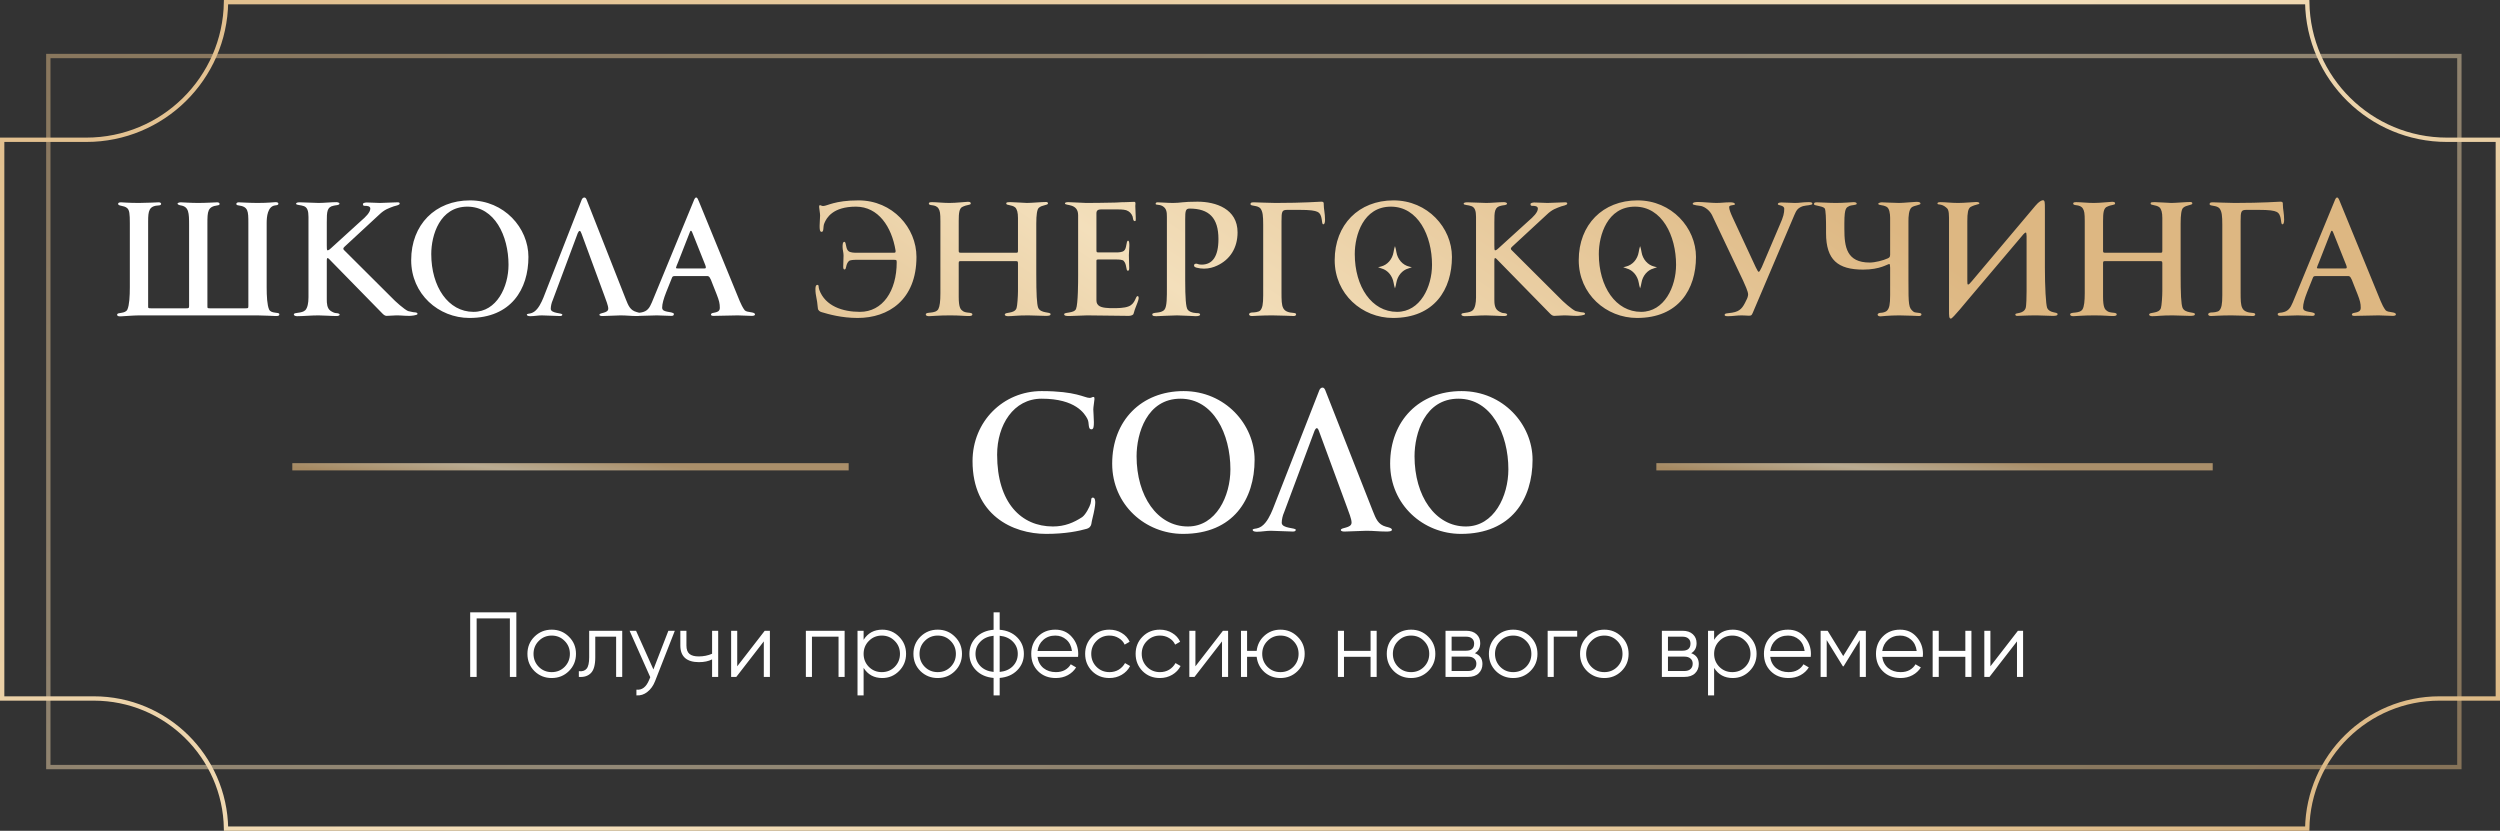 <?xml version="1.0" encoding="UTF-8"?> <svg xmlns="http://www.w3.org/2000/svg" width="325" height="108" viewBox="0 0 325 108" fill="none"><rect x="0" y="0" width="325" height="108" fill="#333333" stroke="none"/> <rect x="6.282" y="7.282" width="313.436" height="92.436" stroke="url(#paint0_linear_817_660)" stroke-opacity="0.5" stroke-width="0.564"></rect> <path d="M11.215 18.171C21.157 18.171 29.233 10.188 29.384 0.282H299.94C300.091 10.188 308.168 18.171 318.109 18.171H324.718V90.803H317.136C307.732 90.803 300.091 98.35 299.94 107.718H29.384C29.233 98.35 21.593 90.803 12.189 90.803H0.282V18.171H11.215Z" stroke="url(#paint1_linear_817_660)" stroke-width="0.564"></path> <path d="M142.383 65.373C142.383 65.703 142.23 66.565 142.053 67.25C141.977 67.529 141.901 67.935 141.875 68.112C141.799 68.493 141.546 68.67 141.267 68.746C140.278 69.025 138.553 69.406 135.991 69.406C131.629 69.406 126.43 66.946 126.43 59.946C126.43 54.798 130.412 50.841 135.408 50.841C139.922 50.841 140.988 51.729 141.647 51.729C141.926 51.729 141.951 51.602 142.154 51.602C142.281 51.602 142.281 51.754 142.281 51.881C142.256 52.262 142.129 52.896 142.129 53.225C142.129 53.606 142.205 54.291 142.205 54.874C142.205 55.381 142.18 55.812 141.901 55.812C141.368 55.812 141.672 55.001 141.343 54.417C141.013 53.809 139.872 51.83 135.408 51.83C131.756 51.83 129.626 55.254 129.626 59.109C129.626 65.373 132.771 68.442 136.879 68.442C138.426 68.442 139.593 67.935 140.683 67.225C141.165 66.87 141.647 65.881 141.774 65.475C141.901 65.044 141.774 64.689 142.078 64.689C142.383 64.689 142.383 65.196 142.383 65.373ZM163.098 59.769C163.098 64.866 160.359 69.406 153.791 69.406C148.921 69.406 144.584 65.652 144.584 60.276C144.584 54.671 148.389 50.841 153.867 50.841C159.269 50.841 163.098 55.178 163.098 59.769ZM159.953 61.011C159.953 56.421 157.747 51.83 153.461 51.83C149.099 51.83 147.755 56.345 147.755 59.312C147.755 64.486 150.443 68.442 154.425 68.442C158.102 68.442 159.953 64.486 159.953 61.011ZM162.845 68.873C162.845 68.848 162.871 68.823 162.896 68.797C163.175 68.67 163.429 68.797 164.012 68.417C164.697 67.935 165.153 66.946 165.458 66.21L171.519 50.715C171.595 50.537 171.747 50.385 171.925 50.385C172.102 50.385 172.204 50.537 172.28 50.715L178.468 66.439C178.874 67.453 179.153 68.188 180.167 68.467C180.345 68.518 180.953 68.62 180.953 68.873C180.953 69.101 180.421 69.101 180.243 69.101C179.254 69.101 178.62 69 177.631 69C176.921 69 175.526 69.101 174.816 69.101C174.689 69.101 174.309 69.101 174.309 68.899C174.309 68.543 175.704 68.696 175.704 67.935C175.704 67.453 175.349 66.616 175.07 65.83L171.494 56.117C171.392 55.812 171.291 55.66 171.189 55.66C171.088 55.66 170.986 55.787 170.885 56.015L166.929 66.616C166.751 66.996 166.624 67.554 166.624 67.96C166.624 68.721 168.45 68.594 168.45 68.873C168.45 69.025 168.324 69.101 168.07 69.101C167.461 69.101 165.813 69 165.204 69C164.595 69 164.012 69.127 163.403 69.127C163.226 69.127 162.845 69.101 162.845 68.873ZM199.233 59.769C199.233 64.866 196.494 69.406 189.925 69.406C185.056 69.406 180.719 65.652 180.719 60.276C180.719 54.671 184.523 50.841 190.001 50.841C195.403 50.841 199.233 55.178 199.233 59.769ZM196.088 61.011C196.088 56.421 193.882 51.83 189.596 51.83C185.234 51.83 183.889 56.345 183.889 59.312C183.889 64.486 186.578 68.442 190.559 68.442C194.237 68.442 196.088 64.486 196.088 61.011Z" fill="white"></path> <line opacity="0.7" x1="215.326" y1="60.681" x2="287.653" y2="60.681" stroke="url(#paint2_linear_817_660)" stroke-width="0.939"></line> <line opacity="0.7" x1="38" y1="60.681" x2="110.327" y2="60.681" stroke="url(#paint3_linear_817_660)" stroke-width="0.939"></line> <path d="M25.773 26.384C26.775 26.384 28.069 26.301 28.236 26.301C28.382 26.301 28.549 26.364 28.549 26.51C28.549 26.614 28.466 26.677 28.278 26.698C26.983 26.865 26.963 27.491 26.963 29.078V39.768C26.963 40.081 26.963 40.081 27.359 40.081H31.89C32.287 40.081 32.287 40.06 32.287 39.706V29.015C32.287 27.408 32.266 26.865 30.992 26.698C30.804 26.677 30.721 26.614 30.721 26.51C30.721 26.364 30.888 26.301 31.034 26.301C31.201 26.301 32.496 26.384 33.477 26.384C34.897 26.384 35.627 26.28 35.815 26.28C36.066 26.28 36.191 26.343 36.191 26.489C36.191 26.635 36.024 26.677 35.794 26.698C34.772 26.802 34.667 28.222 34.667 28.994V37.346C34.667 38.495 34.73 39.664 34.98 40.227C35.252 40.833 36.316 40.52 36.316 40.854C36.316 41.084 36.087 41.084 35.836 41.084C35.669 41.084 34.166 41 33.456 41H18.089C17.379 41 15.876 41.125 15.709 41.125C15.458 41.125 15.229 41.125 15.229 40.896C15.229 40.562 16.293 40.833 16.565 40.227C16.815 39.664 16.878 38.495 16.878 37.346V28.994C16.878 27.825 16.836 27.282 16.502 27.032C16.105 26.698 15.354 26.802 15.354 26.51C15.354 26.364 15.479 26.301 15.73 26.301C15.918 26.301 16.648 26.384 18.068 26.384C19.049 26.384 20.469 26.301 20.636 26.301C20.782 26.301 20.949 26.364 20.949 26.51C20.949 26.593 20.845 26.698 20.678 26.698C19.363 26.76 19.258 27.387 19.258 28.806V39.789C19.258 40.06 19.258 40.081 19.655 40.081H24.186C24.52 40.081 24.582 40.06 24.582 39.789V29.308C24.582 27.658 24.561 26.865 23.476 26.698C23.309 26.677 23.079 26.572 23.079 26.489C23.079 26.343 23.371 26.301 23.517 26.301C23.685 26.301 24.77 26.384 25.773 26.384ZM54.279 40.812C54.279 41 53.381 41.063 53.235 41.063C52.483 41.063 52.254 41 51.523 41C51.21 41 50.562 41.063 50.249 41.063C50.02 41.063 49.832 40.875 49.686 40.729L42.942 33.838C42.879 33.776 42.691 33.546 42.587 33.546C42.482 33.546 42.482 33.818 42.482 33.88V38.912C42.482 39.434 42.503 40.081 42.983 40.415C43.213 40.562 43.484 40.708 43.735 40.708C43.819 40.708 44.153 40.749 44.153 40.896C44.153 41.063 43.86 41.084 43.756 41.084C43.025 41.084 42.127 41 41.397 41C40.415 41 39.413 41.104 38.641 41.104C38.473 41.104 38.202 41.063 38.202 40.875C38.202 40.562 39.225 40.791 39.705 40.311C39.977 39.998 40.102 39.413 40.102 38.661V28.201C40.102 27.428 39.956 26.969 39.517 26.802C39.1 26.635 38.494 26.677 38.494 26.489C38.494 26.322 38.745 26.301 39.016 26.301C39.747 26.301 40.708 26.384 41.438 26.384C42.086 26.384 43.088 26.28 43.735 26.28C43.819 26.28 44.132 26.322 44.132 26.468C44.132 26.698 43.547 26.677 43.38 26.739C42.503 26.907 42.482 27.512 42.482 28.89V31.918C42.482 32.273 42.482 32.544 42.587 32.544C42.733 32.544 42.962 32.335 43.046 32.252L46.95 28.702C47.514 28.222 48.141 27.616 48.141 27.115C48.141 26.781 47.702 26.76 47.472 26.76C47.305 26.76 47.18 26.76 47.18 26.531C47.18 26.364 47.535 26.322 47.681 26.322C48.245 26.322 48.83 26.384 49.393 26.384C50.082 26.384 50.959 26.301 51.648 26.301C51.794 26.301 51.961 26.301 51.961 26.468C51.961 26.677 51.356 26.76 51.189 26.823C50.542 27.073 50.02 27.199 49.268 27.93L44.8 32.064C44.737 32.126 44.633 32.231 44.633 32.314C44.633 32.398 44.654 32.44 44.716 32.502L50.855 38.62C51.419 39.225 52.567 40.227 53.047 40.436C53.214 40.499 53.527 40.52 53.715 40.582C53.861 40.603 54.279 40.582 54.279 40.812ZM68.696 33.4C68.696 37.597 66.441 41.334 61.033 41.334C57.025 41.334 53.454 38.244 53.454 33.818C53.454 29.203 56.586 26.05 61.096 26.05C65.543 26.05 68.696 29.621 68.696 33.4ZM66.107 34.423C66.107 30.644 64.29 26.865 60.762 26.865C57.171 26.865 56.064 30.581 56.064 33.024C56.064 37.283 58.277 40.541 61.555 40.541C64.583 40.541 66.107 37.283 66.107 34.423ZM68.488 40.896C68.488 40.875 68.509 40.854 68.53 40.833C68.759 40.729 68.968 40.833 69.448 40.52C70.012 40.123 70.388 39.309 70.639 38.703L75.629 25.946C75.691 25.8 75.817 25.675 75.963 25.675C76.109 25.675 76.192 25.8 76.255 25.946L81.35 38.891C81.684 39.726 81.913 40.332 82.749 40.562C82.895 40.603 83.396 40.687 83.396 40.896C83.396 41.084 82.957 41.084 82.811 41.084C81.997 41.084 81.475 41 80.661 41C80.076 41 78.928 41.084 78.343 41.084C78.239 41.084 77.925 41.084 77.925 40.916C77.925 40.624 79.074 40.749 79.074 40.123C79.074 39.726 78.781 39.037 78.552 38.39L75.608 30.393C75.524 30.143 75.441 30.017 75.357 30.017C75.274 30.017 75.19 30.122 75.107 30.31L71.85 39.037C71.703 39.35 71.599 39.81 71.599 40.144C71.599 40.77 73.102 40.666 73.102 40.896C73.102 41.021 72.998 41.084 72.789 41.084C72.288 41.084 70.931 41 70.43 41C69.929 41 69.448 41.104 68.947 41.104C68.801 41.104 68.488 41.084 68.488 40.896ZM98.148 40.875C98.148 41.063 97.835 41.063 97.689 41.063C97.104 41.063 96.499 41 95.914 41C94.996 41 93.701 41.063 92.782 41.063C92.678 41.063 92.427 41.063 92.427 40.896C92.427 40.478 93.576 40.854 93.576 40.019C93.576 39.455 93.492 39.1 93.158 38.244L92.636 36.928C92.302 36.01 92.198 35.885 91.906 35.885H87.792C87.437 35.885 87.416 35.947 87.312 36.219L86.602 37.993C86.268 38.849 86.08 39.497 86.08 39.998C86.08 40.395 86.477 40.457 86.748 40.52C86.957 40.562 87.604 40.624 87.604 40.812C87.604 41.063 87.416 41.063 87.229 41.063C86.644 41.063 85.976 41 85.391 41C84.723 41 83.867 41.063 83.199 41.063C83.032 41.063 82.781 41.063 82.781 40.833C82.781 40.645 83.199 40.645 83.345 40.624C84.159 40.478 84.431 40.04 84.744 39.309L90.172 26.134C90.256 25.904 90.361 25.675 90.507 25.675C90.653 25.675 90.757 25.925 90.862 26.197L96.165 39.142C96.311 39.497 96.562 40.019 96.812 40.332C97.104 40.666 98.148 40.499 98.148 40.875ZM91.759 34.757C91.759 34.611 91.634 34.319 91.572 34.172L90.005 30.247C89.943 30.08 89.88 29.997 89.818 29.997C89.734 29.997 89.692 30.143 89.588 30.414L88.168 34.047C88.022 34.381 87.876 34.757 87.876 34.82C87.876 34.882 87.98 34.903 88.168 34.903H91.383C91.697 34.903 91.759 34.903 91.759 34.757Z" fill="white"></path> <path d="M116.426 32.586C115.925 29.495 114.192 26.865 111.269 26.865C108.241 26.865 107.448 28.347 107.176 28.994C106.947 29.495 107.156 30.143 106.801 30.143C106.571 30.143 106.55 29.788 106.55 29.37C106.55 28.89 106.613 28.326 106.613 28.013C106.613 27.742 106.508 27.22 106.487 26.907C106.487 26.802 106.487 26.677 106.592 26.677C106.759 26.677 106.78 26.781 107.009 26.781C107.552 26.781 108.492 26.05 111.603 26.05C116.05 26.05 119.14 29.621 119.14 33.4C119.14 38.996 115.486 41.334 111.498 41.334C109.39 41.334 107.74 40.854 106.821 40.582C106.592 40.52 106.341 40.374 106.32 40.06C106.216 38.724 106.007 38.495 106.007 37.597C106.007 37.45 106.007 37.033 106.258 37.033C106.508 37.033 106.362 37.325 106.508 37.68C107.281 39.789 109.536 40.541 111.791 40.541C114.735 40.541 116.572 37.847 116.572 34.089C116.572 33.776 116.509 33.776 116.196 33.776H111.269C110.997 33.776 110.496 33.797 110.35 33.943C109.891 34.402 110.079 35.029 109.786 35.029C109.619 35.029 109.619 34.799 109.619 34.653C109.619 34.131 109.661 33.734 109.661 33.212C109.661 32.815 109.536 32.502 109.536 32.105C109.536 31.855 109.536 31.437 109.765 31.437C110.037 31.437 109.912 32.356 110.308 32.648C110.538 32.836 110.997 32.857 111.31 32.857H116.217C116.447 32.857 116.426 32.774 116.426 32.586ZM136.575 40.833C136.575 41.063 136.262 41.063 135.866 41.063C135.49 41.063 134.133 41 133.673 41C132.107 41 131.69 41.104 131.063 41.104C130.917 41.104 130.625 41.084 130.625 40.896C130.625 40.52 131.878 40.833 132.149 40.06C132.253 39.789 132.337 38.474 132.337 37.847V34.214C132.337 33.943 132.253 33.943 131.94 33.943H125.008C124.695 33.943 124.633 33.943 124.633 34.214V38.599C124.633 39.914 124.862 40.207 125.092 40.374C125.51 40.791 126.407 40.52 126.407 40.875C126.407 41.063 126.157 41.084 125.906 41.084C125.301 41.084 124.862 41 123.484 41C121.981 41 121.083 41.104 120.77 41.104C120.498 41.104 120.352 41.021 120.352 40.875C120.352 40.478 121.584 40.854 121.981 40.186C122.169 39.831 122.252 39.163 122.252 38.139V28.744C122.252 27.7 122.19 27.428 122.023 27.136C121.626 26.468 120.749 26.844 120.749 26.447C120.749 26.301 120.937 26.28 121.188 26.28C121.751 26.28 122.566 26.384 123.422 26.384C124.278 26.384 125.51 26.238 125.76 26.238C125.906 26.238 126.199 26.218 126.199 26.447C126.199 26.698 125.76 26.552 125.05 26.927C124.716 27.157 124.633 27.658 124.633 28.723V32.565C124.633 32.836 124.653 32.857 124.988 32.857H131.961C132.295 32.857 132.337 32.878 132.337 32.565V28.347C132.337 27.616 132.212 27.199 131.982 26.969C131.544 26.593 130.813 26.719 130.813 26.468C130.813 26.28 130.959 26.28 131.439 26.28C131.836 26.28 133.235 26.384 133.506 26.384C134.049 26.384 135.448 26.259 135.991 26.259C136.074 26.259 136.241 26.28 136.241 26.447C136.241 26.698 135.427 26.635 135.03 27.032C134.822 27.241 134.717 27.909 134.717 29.057V35.634C134.717 38.202 134.78 39.538 134.968 40.019C135.302 40.77 136.575 40.52 136.575 40.833ZM147.651 28.368C147.651 28.598 147.672 28.744 147.526 28.744C147.275 28.744 147.296 28.305 147.234 28.138C147.088 27.742 146.816 27.47 146.399 27.324C146.002 27.22 145.48 27.22 145.083 27.22H143.183C142.786 27.22 142.536 27.324 142.536 27.721V32.502C142.536 32.815 142.578 32.815 142.891 32.815H145.104C145.417 32.815 145.877 32.794 146.106 32.606C146.503 32.335 146.378 31.291 146.649 31.291C146.816 31.291 146.816 31.709 146.816 31.959C146.816 32.356 146.753 32.774 146.753 33.17C146.753 33.692 146.795 34.298 146.795 34.82C146.795 34.966 146.795 35.196 146.628 35.196C146.336 35.196 146.524 34.36 146.064 33.901C145.918 33.755 145.417 33.734 145.146 33.734H142.745C142.515 33.734 142.536 33.818 142.536 34.005V38.87C142.536 39.204 142.536 39.455 142.786 39.685C143.162 40.06 144.164 40.06 144.707 40.06C145.271 40.06 146.148 40.06 146.712 39.831C147.61 39.497 147.61 38.495 147.881 38.495C148.027 38.495 148.027 38.661 148.027 38.766C148.027 38.996 147.797 39.538 147.61 40.019C147.463 40.374 147.38 40.812 147.317 40.875C147.171 41.021 146.9 41.063 146.712 41.063C145.041 41.063 142.974 41 141.304 41C140.615 41 139.717 41.084 139.028 41.084C138.715 41.084 138.339 41.084 138.339 40.854C138.339 40.541 139.613 40.77 139.884 40.165C140.156 39.497 140.156 36.553 140.156 35.78V27.971C140.156 26.384 138.444 26.781 138.444 26.447C138.444 26.28 138.757 26.28 138.903 26.28C139.467 26.28 140.657 26.384 141.22 26.384C142.285 26.384 143.434 26.364 144.499 26.343C145.334 26.343 145.501 26.28 146.357 26.28C146.753 26.28 147.067 26.238 147.463 26.238C147.568 26.238 147.61 26.322 147.61 26.468C147.61 26.572 147.589 26.719 147.589 26.781C147.589 27.282 147.651 27.867 147.651 28.368ZM160.883 30.205C160.883 32.231 159.901 33.755 158.231 34.527C157.751 34.757 157.166 34.924 156.519 34.924C156.206 34.924 155.872 34.882 155.558 34.799C155.329 34.736 155.224 34.653 155.224 34.507C155.224 34.36 155.329 34.277 155.517 34.277C155.684 34.277 155.767 34.402 156.206 34.402C157.626 34.402 158.398 33.337 158.398 31.082C158.398 28.305 157.166 27.115 154.64 27.115C154.118 27.115 154.076 27.449 154.076 28.514V36.469C154.076 38.661 154.16 39.998 154.41 40.269C154.744 40.708 155.621 40.708 155.684 40.708C155.83 40.708 156.018 40.749 156.018 40.896C156.018 41 155.872 41.104 155.454 41.104C155.12 41.104 153.679 41 153.011 41C152.364 41 150.589 41.104 150.36 41.104C150.088 41.104 149.796 41.104 149.796 40.875C149.796 40.52 150.944 40.812 151.383 40.248C151.717 39.852 151.696 38.515 151.696 37.388V28.201C151.696 27.616 151.675 27.094 151.111 26.781C150.694 26.552 150.234 26.677 150.234 26.51C150.234 26.364 150.318 26.301 150.485 26.301C150.882 26.301 151.758 26.384 152.489 26.384C153.512 26.384 153.679 26.218 155.684 26.218C158.064 26.218 160.883 27.157 160.883 30.205ZM164.215 38.39V29.203C164.215 28.055 164.153 27.554 163.902 27.157C163.526 26.614 162.566 26.865 162.566 26.531C162.566 26.301 162.795 26.301 163.046 26.301C163.213 26.301 165.113 26.384 165.823 26.384C169.498 26.384 171.46 26.218 171.773 26.218C172.087 26.218 172.087 26.343 172.087 26.593C172.087 27.22 172.254 27.7 172.254 28.577C172.254 28.974 172.17 29.162 172.024 29.162C171.732 29.162 172.024 27.867 171.252 27.533C170.938 27.387 170.395 27.282 168.892 27.282H167.41C166.658 27.282 166.595 27.428 166.595 28.765V38.035C166.595 39.956 166.637 40.582 168.224 40.687C168.412 40.708 168.495 40.77 168.495 40.875C168.495 41.021 168.328 41.084 168.182 41.084C168.015 41.084 166.387 41 165.405 41C163.986 41 162.942 41.084 162.754 41.084C162.482 41.084 162.378 40.979 162.378 40.833C162.378 40.77 162.524 40.624 162.754 40.624C163.004 40.624 163.651 40.582 163.839 40.353C164.111 40.04 164.215 39.559 164.215 38.39ZM188.752 33.4C188.752 37.597 186.497 41.334 181.089 41.334C177.08 41.334 173.51 38.244 173.51 33.818C173.51 29.203 176.642 26.05 181.152 26.05C185.599 26.05 188.752 29.621 188.752 33.4ZM186.163 34.423C186.163 30.644 184.346 26.865 180.817 26.865C177.226 26.865 176.12 30.581 176.12 33.024C176.12 37.283 178.333 40.541 181.611 40.541C184.638 40.541 186.163 37.283 186.163 34.423ZM206.061 40.812C206.061 41 205.163 41.063 205.017 41.063C204.266 41.063 204.036 41 203.305 41C202.992 41 202.345 41.063 202.032 41.063C201.802 41.063 201.614 40.875 201.468 40.729L194.724 33.838C194.661 33.776 194.473 33.546 194.369 33.546C194.265 33.546 194.265 33.818 194.265 33.88V38.912C194.265 39.434 194.285 40.081 194.766 40.415C194.995 40.562 195.267 40.708 195.517 40.708C195.601 40.708 195.935 40.749 195.935 40.896C195.935 41.063 195.643 41.084 195.538 41.084C194.807 41.084 193.91 41 193.179 41C192.197 41 191.195 41.104 190.423 41.104C190.256 41.104 189.984 41.063 189.984 40.875C189.984 40.562 191.007 40.791 191.488 40.311C191.759 39.998 191.884 39.413 191.884 38.661V28.201C191.884 27.428 191.738 26.969 191.3 26.802C190.882 26.635 190.277 26.677 190.277 26.489C190.277 26.322 190.527 26.301 190.799 26.301C191.529 26.301 192.49 26.384 193.221 26.384C193.868 26.384 194.87 26.28 195.517 26.28C195.601 26.28 195.914 26.322 195.914 26.468C195.914 26.698 195.329 26.677 195.162 26.739C194.285 26.907 194.265 27.512 194.265 28.89V31.918C194.265 32.273 194.265 32.544 194.369 32.544C194.515 32.544 194.745 32.335 194.828 32.252L198.733 28.702C199.296 28.222 199.923 27.616 199.923 27.115C199.923 26.781 199.484 26.76 199.255 26.76C199.088 26.76 198.962 26.76 198.962 26.531C198.962 26.364 199.317 26.322 199.463 26.322C200.027 26.322 200.612 26.384 201.176 26.384C201.865 26.384 202.741 26.301 203.43 26.301C203.577 26.301 203.744 26.301 203.744 26.468C203.744 26.677 203.138 26.76 202.971 26.823C202.324 27.073 201.802 27.199 201.05 27.93L196.582 32.064C196.519 32.126 196.415 32.231 196.415 32.314C196.415 32.398 196.436 32.44 196.499 32.502L202.637 38.62C203.201 39.225 204.349 40.227 204.829 40.436C204.996 40.499 205.31 40.52 205.498 40.582C205.644 40.603 206.061 40.582 206.061 40.812ZM220.478 33.4C220.478 37.597 218.223 41.334 212.816 41.334C208.807 41.334 205.236 38.244 205.236 33.818C205.236 29.203 208.368 26.05 212.878 26.05C217.325 26.05 220.478 29.621 220.478 33.4ZM217.889 34.423C217.889 30.644 216.073 26.865 212.544 26.865C208.953 26.865 207.846 30.581 207.846 33.024C207.846 37.283 210.059 40.541 213.338 40.541C216.365 40.541 217.889 37.283 217.889 34.423ZM227.254 38.265C227.254 37.91 226.837 36.991 226.607 36.49L222.556 27.951C222.243 27.345 221.679 26.927 221.157 26.781C220.949 26.739 220.051 26.677 220.051 26.51C220.051 26.28 220.468 26.259 220.782 26.259C221.345 26.259 222.556 26.384 223.12 26.384C223.809 26.384 224.206 26.301 224.895 26.301C225.041 26.301 225.542 26.301 225.542 26.552C225.542 26.719 224.79 26.614 224.79 26.907C224.79 27.241 224.999 27.742 225.229 28.243L228.256 34.757C228.444 35.154 228.57 35.342 228.632 35.342C228.716 35.342 228.841 35.133 229.029 34.736L231.367 29.245C231.848 28.18 231.952 27.7 231.952 27.136C231.952 26.656 231.117 26.719 231.117 26.552C231.117 26.322 231.472 26.322 231.639 26.322C232.036 26.322 232.933 26.384 233.33 26.384C233.998 26.384 234.374 26.28 235.042 26.28C235.272 26.28 235.606 26.259 235.606 26.489C235.606 26.698 234.792 26.677 234.374 26.802C233.727 27.032 233.539 27.303 233.267 27.951L227.86 40.666C227.714 40.979 227.693 41.042 227.338 41.042C227.192 41.042 226.816 41 226.419 41C225.772 41 225.25 41.104 224.686 41.104C224.415 41.104 224.206 41.104 224.206 40.937C224.206 40.708 224.54 40.749 225.187 40.645C226.231 40.478 226.565 39.998 227.004 39.058C227.15 38.808 227.254 38.495 227.254 38.265ZM245.718 38.39V34.799C245.718 34.486 245.676 34.319 245.614 34.319C245.384 34.319 244.444 35.049 242.21 35.049C238.932 35.049 237.387 33.797 237.387 30.31V29.621C237.387 28.64 237.366 27.241 237.199 27.073C236.865 26.739 235.821 26.76 235.821 26.552C235.821 26.364 235.884 26.301 236.197 26.301C236.698 26.301 237.742 26.384 238.661 26.384C239.767 26.384 240.728 26.28 240.957 26.28C241.229 26.28 241.375 26.343 241.375 26.489C241.375 26.677 240.686 26.656 240.456 26.76C240.06 26.99 239.767 26.886 239.767 28.994V29.767C239.767 32.105 240.06 34.131 243.066 34.131C243.755 34.131 244.82 33.859 245.405 33.588C245.634 33.483 245.718 33.4 245.718 33.087V28.326C245.718 27.763 245.614 27.073 245.259 26.886C244.737 26.593 244.173 26.719 244.173 26.489C244.173 26.384 244.465 26.301 244.632 26.301C244.737 26.301 246.344 26.384 246.887 26.384C247.451 26.384 248.829 26.238 249.163 26.238C249.581 26.238 249.664 26.364 249.664 26.468C249.664 26.656 248.912 26.698 248.558 26.927C248.119 27.199 248.098 28.285 248.098 28.723V36.49C248.098 39.685 248.119 39.998 248.725 40.499C248.871 40.645 249.163 40.624 249.518 40.687C249.706 40.708 249.789 40.77 249.789 40.875C249.789 41.021 249.622 41.084 249.476 41.084C249.309 41.084 247.889 41 246.908 41C245.488 41 244.653 41.125 244.465 41.125C244.194 41.125 244.089 41.021 244.089 40.875C244.089 40.812 244.236 40.666 244.465 40.666C244.716 40.666 245.154 40.582 245.342 40.353C245.614 40.04 245.718 39.559 245.718 38.39ZM256.357 36.532L264.625 26.719C265.064 26.197 265.419 26.03 265.586 26.03C265.836 26.03 265.836 26.343 265.836 27.157V34.736C265.836 37.304 265.962 39.559 266.129 40.019C266.463 40.77 267.486 40.52 267.486 40.833C267.486 41.063 267.173 41.063 266.776 41.063C266.4 41.063 265.252 41 264.792 41C263.205 41 262.892 41.063 262.287 41.063C262.141 41.063 261.994 41.063 261.994 40.875C261.994 40.624 263.038 40.854 263.331 40.06C263.435 39.789 263.456 38.474 263.456 37.847V30.706C263.456 30.393 263.414 30.226 263.352 30.226C263.289 30.226 263.205 30.289 263.059 30.435L256.044 38.724C255.605 39.225 253.852 41.418 253.622 41.418C253.371 41.418 253.371 41.104 253.371 40.29V28.305C253.371 27.366 253.225 27.136 252.996 26.969C252.327 26.405 251.868 26.698 251.868 26.447C251.868 26.301 252.056 26.28 252.306 26.28C252.87 26.28 253.685 26.384 254.541 26.384C255.397 26.384 256.628 26.259 256.879 26.259C257.025 26.259 257.318 26.259 257.318 26.447C257.318 26.593 256.879 26.531 256.169 26.907C255.835 27.136 255.752 27.721 255.752 28.723V36.49C255.752 36.803 255.752 36.991 255.856 36.991C255.939 36.991 256.107 36.845 256.357 36.532ZM285.34 40.833C285.34 41.063 285.027 41.063 284.63 41.063C284.254 41.063 282.897 41 282.438 41C280.872 41 280.454 41.104 279.828 41.104C279.682 41.104 279.389 41.084 279.389 40.896C279.389 40.52 280.642 40.833 280.914 40.06C281.018 39.789 281.102 38.474 281.102 37.847V34.214C281.102 33.943 281.018 33.943 280.705 33.943H273.773C273.46 33.943 273.397 33.943 273.397 34.214V38.599C273.397 39.914 273.627 40.207 273.856 40.374C274.274 40.791 275.172 40.52 275.172 40.875C275.172 41.063 274.921 41.084 274.671 41.084C274.065 41.084 273.627 41 272.249 41C270.745 41 269.848 41.104 269.534 41.104C269.263 41.104 269.117 41.021 269.117 40.875C269.117 40.478 270.349 40.854 270.745 40.186C270.933 39.831 271.017 39.163 271.017 38.139V28.744C271.017 27.7 270.954 27.428 270.787 27.136C270.391 26.468 269.514 26.844 269.514 26.447C269.514 26.301 269.702 26.28 269.952 26.28C270.516 26.28 271.33 26.384 272.186 26.384C273.042 26.384 274.274 26.238 274.525 26.238C274.671 26.238 274.963 26.218 274.963 26.447C274.963 26.698 274.525 26.552 273.815 26.927C273.481 27.157 273.397 27.658 273.397 28.723V32.565C273.397 32.836 273.418 32.857 273.752 32.857H280.726C281.06 32.857 281.102 32.878 281.102 32.565V28.347C281.102 27.616 280.976 27.199 280.747 26.969C280.308 26.593 279.577 26.719 279.577 26.468C279.577 26.28 279.724 26.28 280.204 26.28C280.6 26.28 281.999 26.384 282.271 26.384C282.814 26.384 284.213 26.259 284.755 26.259C284.839 26.259 285.006 26.28 285.006 26.447C285.006 26.698 284.192 26.635 283.795 27.032C283.586 27.241 283.482 27.909 283.482 29.057V35.634C283.482 38.202 283.544 39.538 283.732 40.019C284.066 40.77 285.34 40.52 285.34 40.833ZM288.899 38.39V29.203C288.899 28.055 288.837 27.554 288.586 27.157C288.21 26.614 287.25 26.865 287.25 26.531C287.25 26.301 287.48 26.301 287.73 26.301C287.897 26.301 289.797 26.384 290.507 26.384C294.182 26.384 296.144 26.218 296.458 26.218C296.771 26.218 296.771 26.343 296.771 26.593C296.771 27.22 296.938 27.7 296.938 28.577C296.938 28.974 296.854 29.162 296.708 29.162C296.416 29.162 296.708 27.867 295.936 27.533C295.622 27.387 295.08 27.282 293.576 27.282H292.094C291.342 27.282 291.28 27.428 291.28 28.765V38.035C291.28 39.956 291.321 40.582 292.908 40.687C293.096 40.708 293.18 40.77 293.18 40.875C293.18 41.021 293.013 41.084 292.866 41.084C292.699 41.084 291.071 41 290.089 41C288.67 41 287.626 41.084 287.438 41.084C287.166 41.084 287.062 40.979 287.062 40.833C287.062 40.77 287.208 40.624 287.438 40.624C287.688 40.624 288.336 40.582 288.523 40.353C288.795 40.04 288.899 39.559 288.899 38.39ZM311.467 40.875C311.467 41.063 311.154 41.063 311.008 41.063C310.423 41.063 309.818 41 309.233 41C308.315 41 307.02 41.063 306.101 41.063C305.997 41.063 305.746 41.063 305.746 40.896C305.746 40.478 306.895 40.854 306.895 40.019C306.895 39.455 306.811 39.1 306.477 38.244L305.955 36.928C305.621 36.01 305.517 35.885 305.224 35.885H301.111C300.756 35.885 300.735 35.947 300.631 36.219L299.921 37.993C299.587 38.849 299.399 39.497 299.399 39.998C299.399 40.395 299.796 40.457 300.067 40.52C300.276 40.562 300.923 40.624 300.923 40.812C300.923 41.063 300.735 41.063 300.547 41.063C299.963 41.063 299.295 41 298.71 41C298.042 41 297.186 41.063 296.518 41.063C296.351 41.063 296.1 41.063 296.1 40.833C296.1 40.645 296.518 40.645 296.664 40.624C297.478 40.478 297.75 40.04 298.063 39.309L303.491 26.134C303.575 25.904 303.679 25.675 303.826 25.675C303.972 25.675 304.076 25.925 304.18 26.197L309.484 39.142C309.63 39.497 309.88 40.019 310.131 40.332C310.423 40.666 311.467 40.499 311.467 40.875ZM305.078 34.757C305.078 34.611 304.953 34.319 304.89 34.172L303.324 30.247C303.262 30.08 303.199 29.997 303.136 29.997C303.053 29.997 303.011 30.143 302.907 30.414L301.487 34.047C301.341 34.381 301.195 34.757 301.195 34.82C301.195 34.882 301.299 34.903 301.487 34.903H304.702C305.016 34.903 305.078 34.903 305.078 34.757Z" fill="url(#paint4_linear_817_660)"></path> <path d="M179.148 34.741C179.293 34.804 179.448 34.857 179.608 34.901C180.415 35.125 181.018 35.864 181.172 36.767C181.217 37.036 181.275 37.288 181.346 37.489C181.418 37.288 181.475 37.036 181.521 36.767C181.674 35.864 182.278 35.125 183.085 34.901C183.245 34.857 183.4 34.804 183.544 34.741C183.544 34.741 183.401 34.705 183.191 34.656C182.342 34.455 181.683 33.712 181.53 32.77C181.483 32.48 181.423 32.208 181.346 31.994C181.27 32.208 181.21 32.48 181.163 32.768C181.01 33.707 180.354 34.45 179.509 34.653C179.294 34.704 179.148 34.741 179.148 34.741Z" fill="#F0DAB4"></path> <path d="M211.018 34.741C211.162 34.804 211.317 34.857 211.477 34.901C212.284 35.125 212.888 35.864 213.041 36.767C213.086 37.036 213.144 37.288 213.215 37.489C213.287 37.288 213.344 37.036 213.39 36.767C213.543 35.864 214.147 35.125 214.954 34.901C215.114 34.857 215.269 34.804 215.413 34.741C215.413 34.741 215.27 34.705 215.06 34.656C214.212 34.455 213.552 33.712 213.399 32.77C213.352 32.48 213.292 32.208 213.215 31.994C213.139 32.208 213.079 32.48 213.032 32.768C212.879 33.707 212.223 34.45 211.378 34.653C211.164 34.704 211.018 34.741 211.018 34.741Z" fill="#F0DAB4"></path> <path d="M67.124 79.6V88H66.284V80.392H61.964V88H61.124V79.6H67.124ZM73.954 87.244C73.346 87.844 72.602 88.144 71.722 88.144C70.842 88.144 70.094 87.844 69.478 87.244C68.87 86.636 68.566 85.888 68.566 85C68.566 84.112 68.87 83.368 69.478 82.768C70.094 82.16 70.842 81.856 71.722 81.856C72.602 81.856 73.346 82.16 73.954 82.768C74.57 83.368 74.878 84.112 74.878 85C74.878 85.888 74.57 86.636 73.954 87.244ZM70.042 86.692C70.498 87.148 71.058 87.376 71.722 87.376C72.386 87.376 72.946 87.148 73.402 86.692C73.858 86.228 74.086 85.664 74.086 85C74.086 84.336 73.858 83.776 73.402 83.32C72.946 82.856 72.386 82.624 71.722 82.624C71.058 82.624 70.498 82.856 70.042 83.32C69.586 83.776 69.358 84.336 69.358 85C69.358 85.664 69.586 86.228 70.042 86.692ZM80.889 82V88H80.097V82.768H77.385V85.444C77.385 86.444 77.193 87.132 76.809 87.508C76.433 87.884 75.913 88.048 75.249 88V87.256C75.705 87.304 76.041 87.196 76.257 86.932C76.481 86.668 76.593 86.172 76.593 85.444V82H80.889ZM86.887 82H87.727L85.159 88.552C84.927 89.144 84.595 89.608 84.163 89.944C83.739 90.288 83.263 90.44 82.735 90.4V89.656C83.455 89.736 84.003 89.32 84.379 88.408L84.535 88.036L81.847 82H82.687L84.943 87.028L86.887 82ZM92.572 82H93.364V88H92.572V85.72C92.108 85.96 91.536 86.08 90.856 86.08C90.072 86.08 89.472 85.9 89.056 85.54C88.648 85.172 88.444 84.632 88.444 83.92V82H89.236V83.92C89.236 84.424 89.368 84.788 89.632 85.012C89.896 85.228 90.296 85.336 90.832 85.336C91.456 85.336 92.036 85.22 92.572 84.988V82ZM99.415 82H100.087V88H99.295V83.38L95.719 88H95.047V82H95.839V86.62L99.415 82ZM109.802 82V88H109.01V82.768H105.554V88H104.762V82H109.802ZM114.693 81.856C115.549 81.856 116.277 82.16 116.877 82.768C117.485 83.376 117.789 84.12 117.789 85C117.789 85.88 117.485 86.624 116.877 87.232C116.277 87.84 115.549 88.144 114.693 88.144C113.629 88.144 112.821 87.704 112.269 86.824V90.4H111.477V82H112.269V83.176C112.821 82.296 113.629 81.856 114.693 81.856ZM112.953 86.692C113.409 87.148 113.969 87.376 114.633 87.376C115.297 87.376 115.857 87.148 116.313 86.692C116.769 86.228 116.997 85.664 116.997 85C116.997 84.336 116.769 83.776 116.313 83.32C115.857 82.856 115.297 82.624 114.633 82.624C113.969 82.624 113.409 82.856 112.953 83.32C112.497 83.776 112.269 84.336 112.269 85C112.269 85.664 112.497 86.228 112.953 86.692ZM124.134 87.244C123.526 87.844 122.782 88.144 121.902 88.144C121.022 88.144 120.274 87.844 119.658 87.244C119.05 86.636 118.746 85.888 118.746 85C118.746 84.112 119.05 83.368 119.658 82.768C120.274 82.16 121.022 81.856 121.902 81.856C122.782 81.856 123.526 82.16 124.134 82.768C124.75 83.368 125.058 84.112 125.058 85C125.058 85.888 124.75 86.636 124.134 87.244ZM120.222 86.692C120.678 87.148 121.238 87.376 121.902 87.376C122.566 87.376 123.126 87.148 123.582 86.692C124.038 86.228 124.266 85.664 124.266 85C124.266 84.336 124.038 83.776 123.582 83.32C123.126 82.856 122.566 82.624 121.902 82.624C121.238 82.624 120.678 82.856 120.222 83.32C119.766 83.776 119.538 84.336 119.538 85C119.538 85.664 119.766 86.228 120.222 86.692ZM132.239 82.864C132.815 83.448 133.103 84.16 133.103 85C133.103 85.84 132.815 86.552 132.239 87.136C131.663 87.72 130.903 88.052 129.959 88.132V90.4H129.167V88.132C128.223 88.052 127.463 87.72 126.887 87.136C126.311 86.552 126.023 85.84 126.023 85C126.023 84.16 126.311 83.448 126.887 82.864C127.463 82.28 128.223 81.948 129.167 81.868V79.6H129.959V81.868C130.903 81.948 131.663 82.28 132.239 82.864ZM127.451 83.416C127.027 83.848 126.815 84.376 126.815 85C126.815 85.624 127.027 86.156 127.451 86.596C127.875 87.028 128.447 87.28 129.167 87.352V82.648C128.447 82.72 127.875 82.976 127.451 83.416ZM129.959 87.352C130.679 87.28 131.251 87.028 131.675 86.596C132.099 86.156 132.311 85.624 132.311 85C132.311 84.376 132.099 83.848 131.675 83.416C131.251 82.976 130.679 82.72 129.959 82.648V87.352ZM137.194 81.856C138.082 81.856 138.798 82.172 139.342 82.804C139.894 83.428 140.17 84.168 140.17 85.024C140.17 85.112 140.162 85.236 140.146 85.396H134.878C134.958 86.004 135.214 86.488 135.646 86.848C136.086 87.2 136.626 87.376 137.266 87.376C137.722 87.376 138.114 87.284 138.442 87.1C138.778 86.908 139.03 86.66 139.198 86.356L139.894 86.764C139.63 87.188 139.27 87.524 138.814 87.772C138.358 88.02 137.838 88.144 137.254 88.144C136.31 88.144 135.542 87.848 134.95 87.256C134.358 86.664 134.062 85.912 134.062 85C134.062 84.104 134.354 83.356 134.938 82.756C135.522 82.156 136.274 81.856 137.194 81.856ZM137.194 82.624C136.57 82.624 136.046 82.812 135.622 83.188C135.206 83.556 134.958 84.036 134.878 84.628H139.354C139.274 83.996 139.03 83.504 138.622 83.152C138.214 82.8 137.738 82.624 137.194 82.624ZM144.226 88.144C143.322 88.144 142.57 87.844 141.97 87.244C141.37 86.636 141.07 85.888 141.07 85C141.07 84.112 141.37 83.368 141.97 82.768C142.57 82.16 143.322 81.856 144.226 81.856C144.818 81.856 145.35 82 145.822 82.288C146.294 82.568 146.638 82.948 146.854 83.428L146.206 83.8C146.046 83.44 145.786 83.156 145.426 82.948C145.074 82.732 144.674 82.624 144.226 82.624C143.562 82.624 143.002 82.856 142.546 83.32C142.09 83.776 141.862 84.336 141.862 85C141.862 85.664 142.09 86.228 142.546 86.692C143.002 87.148 143.562 87.376 144.226 87.376C144.674 87.376 145.074 87.272 145.426 87.064C145.778 86.848 146.054 86.56 146.254 86.2L146.914 86.584C146.666 87.064 146.302 87.444 145.822 87.724C145.342 88.004 144.81 88.144 144.226 88.144ZM150.788 88.144C149.884 88.144 149.132 87.844 148.532 87.244C147.932 86.636 147.632 85.888 147.632 85C147.632 84.112 147.932 83.368 148.532 82.768C149.132 82.16 149.884 81.856 150.788 81.856C151.38 81.856 151.912 82 152.384 82.288C152.856 82.568 153.2 82.948 153.416 83.428L152.768 83.8C152.608 83.44 152.348 83.156 151.988 82.948C151.636 82.732 151.236 82.624 150.788 82.624C150.124 82.624 149.564 82.856 149.108 83.32C148.652 83.776 148.424 84.336 148.424 85C148.424 85.664 148.652 86.228 149.108 86.692C149.564 87.148 150.124 87.376 150.788 87.376C151.236 87.376 151.636 87.272 151.988 87.064C152.34 86.848 152.616 86.56 152.816 86.2L153.476 86.584C153.228 87.064 152.864 87.444 152.384 87.724C151.904 88.004 151.372 88.144 150.788 88.144ZM158.981 82H159.653V88H158.861V83.38L155.285 88H154.613V82H155.405V86.62L158.981 82ZM166.452 81.856C167.332 81.856 168.076 82.16 168.684 82.768C169.3 83.368 169.608 84.112 169.608 85C169.608 85.888 169.3 86.636 168.684 87.244C168.076 87.844 167.332 88.144 166.452 88.144C165.644 88.144 164.948 87.884 164.364 87.364C163.788 86.836 163.456 86.176 163.368 85.384H162.12V88H161.328V82H162.12V84.616H163.368C163.456 83.824 163.788 83.168 164.364 82.648C164.948 82.12 165.644 81.856 166.452 81.856ZM164.772 86.692C165.228 87.148 165.788 87.376 166.452 87.376C167.116 87.376 167.676 87.148 168.132 86.692C168.588 86.228 168.816 85.664 168.816 85C168.816 84.336 168.588 83.776 168.132 83.32C167.676 82.856 167.116 82.624 166.452 82.624C165.788 82.624 165.228 82.856 164.772 83.32C164.316 83.776 164.088 84.336 164.088 85C164.088 85.664 164.316 86.228 164.772 86.692ZM178.174 82H178.966V88H178.174V85.384H174.718V88H173.926V82H174.718V84.616H178.174V82ZM185.669 87.244C185.061 87.844 184.317 88.144 183.437 88.144C182.557 88.144 181.809 87.844 181.193 87.244C180.585 86.636 180.281 85.888 180.281 85C180.281 84.112 180.585 83.368 181.193 82.768C181.809 82.16 182.557 81.856 183.437 81.856C184.317 81.856 185.061 82.16 185.669 82.768C186.285 83.368 186.593 84.112 186.593 85C186.593 85.888 186.285 86.636 185.669 87.244ZM181.757 86.692C182.213 87.148 182.773 87.376 183.437 87.376C184.101 87.376 184.661 87.148 185.117 86.692C185.573 86.228 185.801 85.664 185.801 85C185.801 84.336 185.573 83.776 185.117 83.32C184.661 82.856 184.101 82.624 183.437 82.624C182.773 82.624 182.213 82.856 181.757 83.32C181.301 83.776 181.073 84.336 181.073 85C181.073 85.664 181.301 86.228 181.757 86.692ZM191.734 84.916C192.39 85.156 192.718 85.624 192.718 86.32C192.718 86.808 192.554 87.212 192.226 87.532C191.906 87.844 191.442 88 190.834 88H187.918V82H190.594C191.178 82 191.63 82.152 191.95 82.456C192.27 82.752 192.43 83.136 192.43 83.608C192.43 84.208 192.198 84.644 191.734 84.916ZM190.594 82.768H188.71V84.592H190.594C191.29 84.592 191.638 84.28 191.638 83.656C191.638 83.376 191.546 83.16 191.362 83.008C191.186 82.848 190.93 82.768 190.594 82.768ZM190.834 87.232C191.186 87.232 191.454 87.148 191.638 86.98C191.83 86.812 191.926 86.576 191.926 86.272C191.926 85.992 191.83 85.772 191.638 85.612C191.454 85.444 191.186 85.36 190.834 85.36H188.71V87.232H190.834ZM198.946 87.244C198.338 87.844 197.594 88.144 196.714 88.144C195.834 88.144 195.086 87.844 194.47 87.244C193.862 86.636 193.558 85.888 193.558 85C193.558 84.112 193.862 83.368 194.47 82.768C195.086 82.16 195.834 81.856 196.714 81.856C197.594 81.856 198.338 82.16 198.946 82.768C199.562 83.368 199.87 84.112 199.87 85C199.87 85.888 199.562 86.636 198.946 87.244ZM195.034 86.692C195.49 87.148 196.05 87.376 196.714 87.376C197.378 87.376 197.938 87.148 198.394 86.692C198.85 86.228 199.078 85.664 199.078 85C199.078 84.336 198.85 83.776 198.394 83.32C197.938 82.856 197.378 82.624 196.714 82.624C196.05 82.624 195.49 82.856 195.034 83.32C194.578 83.776 194.35 84.336 194.35 85C194.35 85.664 194.578 86.228 195.034 86.692ZM205.035 82V82.768H201.987V88H201.195V82H205.035ZM210.794 87.244C210.186 87.844 209.442 88.144 208.562 88.144C207.682 88.144 206.934 87.844 206.318 87.244C205.71 86.636 205.406 85.888 205.406 85C205.406 84.112 205.71 83.368 206.318 82.768C206.934 82.16 207.682 81.856 208.562 81.856C209.442 81.856 210.186 82.16 210.794 82.768C211.41 83.368 211.718 84.112 211.718 85C211.718 85.888 211.41 86.636 210.794 87.244ZM206.882 86.692C207.338 87.148 207.898 87.376 208.562 87.376C209.226 87.376 209.786 87.148 210.242 86.692C210.698 86.228 210.926 85.664 210.926 85C210.926 84.336 210.698 83.776 210.242 83.32C209.786 82.856 209.226 82.624 208.562 82.624C207.898 82.624 207.338 82.856 206.882 83.32C206.426 83.776 206.198 84.336 206.198 85C206.198 85.664 206.426 86.228 206.882 86.692ZM219.859 84.916C220.515 85.156 220.843 85.624 220.843 86.32C220.843 86.808 220.679 87.212 220.351 87.532C220.031 87.844 219.567 88 218.959 88H216.043V82H218.719C219.303 82 219.755 82.152 220.075 82.456C220.395 82.752 220.555 83.136 220.555 83.608C220.555 84.208 220.323 84.644 219.859 84.916ZM218.719 82.768H216.835V84.592H218.719C219.415 84.592 219.763 84.28 219.763 83.656C219.763 83.376 219.671 83.16 219.487 83.008C219.311 82.848 219.055 82.768 218.719 82.768ZM218.959 87.232C219.311 87.232 219.579 87.148 219.763 86.98C219.955 86.812 220.051 86.576 220.051 86.272C220.051 85.992 219.955 85.772 219.763 85.612C219.579 85.444 219.311 85.36 218.959 85.36H216.835V87.232H218.959ZM225.259 81.856C226.115 81.856 226.843 82.16 227.443 82.768C228.051 83.376 228.355 84.12 228.355 85C228.355 85.88 228.051 86.624 227.443 87.232C226.843 87.84 226.115 88.144 225.259 88.144C224.195 88.144 223.387 87.704 222.835 86.824V90.4H222.043V82H222.835V83.176C223.387 82.296 224.195 81.856 225.259 81.856ZM223.519 86.692C223.975 87.148 224.535 87.376 225.199 87.376C225.863 87.376 226.423 87.148 226.879 86.692C227.335 86.228 227.563 85.664 227.563 85C227.563 84.336 227.335 83.776 226.879 83.32C226.423 82.856 225.863 82.624 225.199 82.624C224.535 82.624 223.975 82.856 223.519 83.32C223.063 83.776 222.835 84.336 222.835 85C222.835 85.664 223.063 86.228 223.519 86.692ZM232.444 81.856C233.332 81.856 234.048 82.172 234.592 82.804C235.144 83.428 235.42 84.168 235.42 85.024C235.42 85.112 235.412 85.236 235.396 85.396H230.128C230.208 86.004 230.464 86.488 230.896 86.848C231.336 87.2 231.876 87.376 232.516 87.376C232.972 87.376 233.364 87.284 233.692 87.1C234.028 86.908 234.28 86.66 234.448 86.356L235.144 86.764C234.88 87.188 234.52 87.524 234.064 87.772C233.608 88.02 233.088 88.144 232.504 88.144C231.56 88.144 230.792 87.848 230.2 87.256C229.608 86.664 229.312 85.912 229.312 85C229.312 84.104 229.604 83.356 230.188 82.756C230.772 82.156 231.524 81.856 232.444 81.856ZM232.444 82.624C231.82 82.624 231.296 82.812 230.872 83.188C230.456 83.556 230.208 84.036 230.128 84.628H234.604C234.524 83.996 234.28 83.504 233.872 83.152C233.464 82.8 232.988 82.624 232.444 82.624ZM242.56 82V88H241.768V83.212L239.668 86.62H239.572L237.472 83.212V88H236.68V82H237.592L239.62 85.288L241.648 82H242.56ZM247.01 81.856C247.898 81.856 248.614 82.172 249.158 82.804C249.71 83.428 249.986 84.168 249.986 85.024C249.986 85.112 249.978 85.236 249.962 85.396H244.694C244.774 86.004 245.03 86.488 245.462 86.848C245.902 87.2 246.442 87.376 247.082 87.376C247.538 87.376 247.93 87.284 248.258 87.1C248.594 86.908 248.846 86.66 249.014 86.356L249.71 86.764C249.446 87.188 249.086 87.524 248.63 87.772C248.174 88.02 247.654 88.144 247.07 88.144C246.126 88.144 245.358 87.848 244.766 87.256C244.174 86.664 243.878 85.912 243.878 85C243.878 84.104 244.17 83.356 244.754 82.756C245.338 82.156 246.09 81.856 247.01 81.856ZM247.01 82.624C246.386 82.624 245.862 82.812 245.438 83.188C245.022 83.556 244.774 84.036 244.694 84.628H249.17C249.09 83.996 248.846 83.504 248.438 83.152C248.03 82.8 247.554 82.624 247.01 82.624ZM255.494 82H256.286V88H255.494V85.384H252.038V88H251.246V82H252.038V84.616H255.494V82ZM262.329 82H263.001V88H262.209V83.38L258.633 88H257.961V82H258.753V86.62L262.329 82Z" fill="white"></path> <defs> <linearGradient id="paint0_linear_817_660" x1="337.851" y1="108.844" x2="216.772" y2="-120.715" gradientUnits="userSpaceOnUse"> <stop stop-color="#D6AE76"></stop> <stop offset="0.495" stop-color="#F3DFBB"></stop> <stop offset="1" stop-color="#DDB782"></stop> </linearGradient> <linearGradient id="paint1_linear_817_660" x1="343.477" y1="118.27" x2="194.13" y2="-134.097" gradientUnits="userSpaceOnUse"> <stop stop-color="#D6AE76"></stop> <stop offset="0.495" stop-color="#F3DFBB"></stop> <stop offset="1" stop-color="#DDB782"></stop> </linearGradient> <linearGradient id="paint2_linear_817_660" x1="226.126" y1="62.028" x2="226.89" y2="55.843" gradientUnits="userSpaceOnUse"> <stop stop-color="#D6AE76"></stop> <stop offset="0.495" stop-color="#F3DFBB"></stop> <stop offset="1" stop-color="#DDB782"></stop> </linearGradient> <linearGradient id="paint3_linear_817_660" x1="48.8" y1="62.028" x2="49.564" y2="55.843" gradientUnits="userSpaceOnUse"> <stop stop-color="#D6AE76"></stop> <stop offset="0.495" stop-color="#F3DFBB"></stop> <stop offset="1" stop-color="#DDB782"></stop> </linearGradient> <linearGradient id="paint4_linear_817_660" x1="58.349" y1="43.3" x2="121.919" y2="-52.762" gradientUnits="userSpaceOnUse"> <stop stop-color="#D6AE76"></stop> <stop offset="0.495" stop-color="#F3DFBB"></stop> <stop offset="1" stop-color="#DDB782"></stop> </linearGradient> </defs> </svg> 